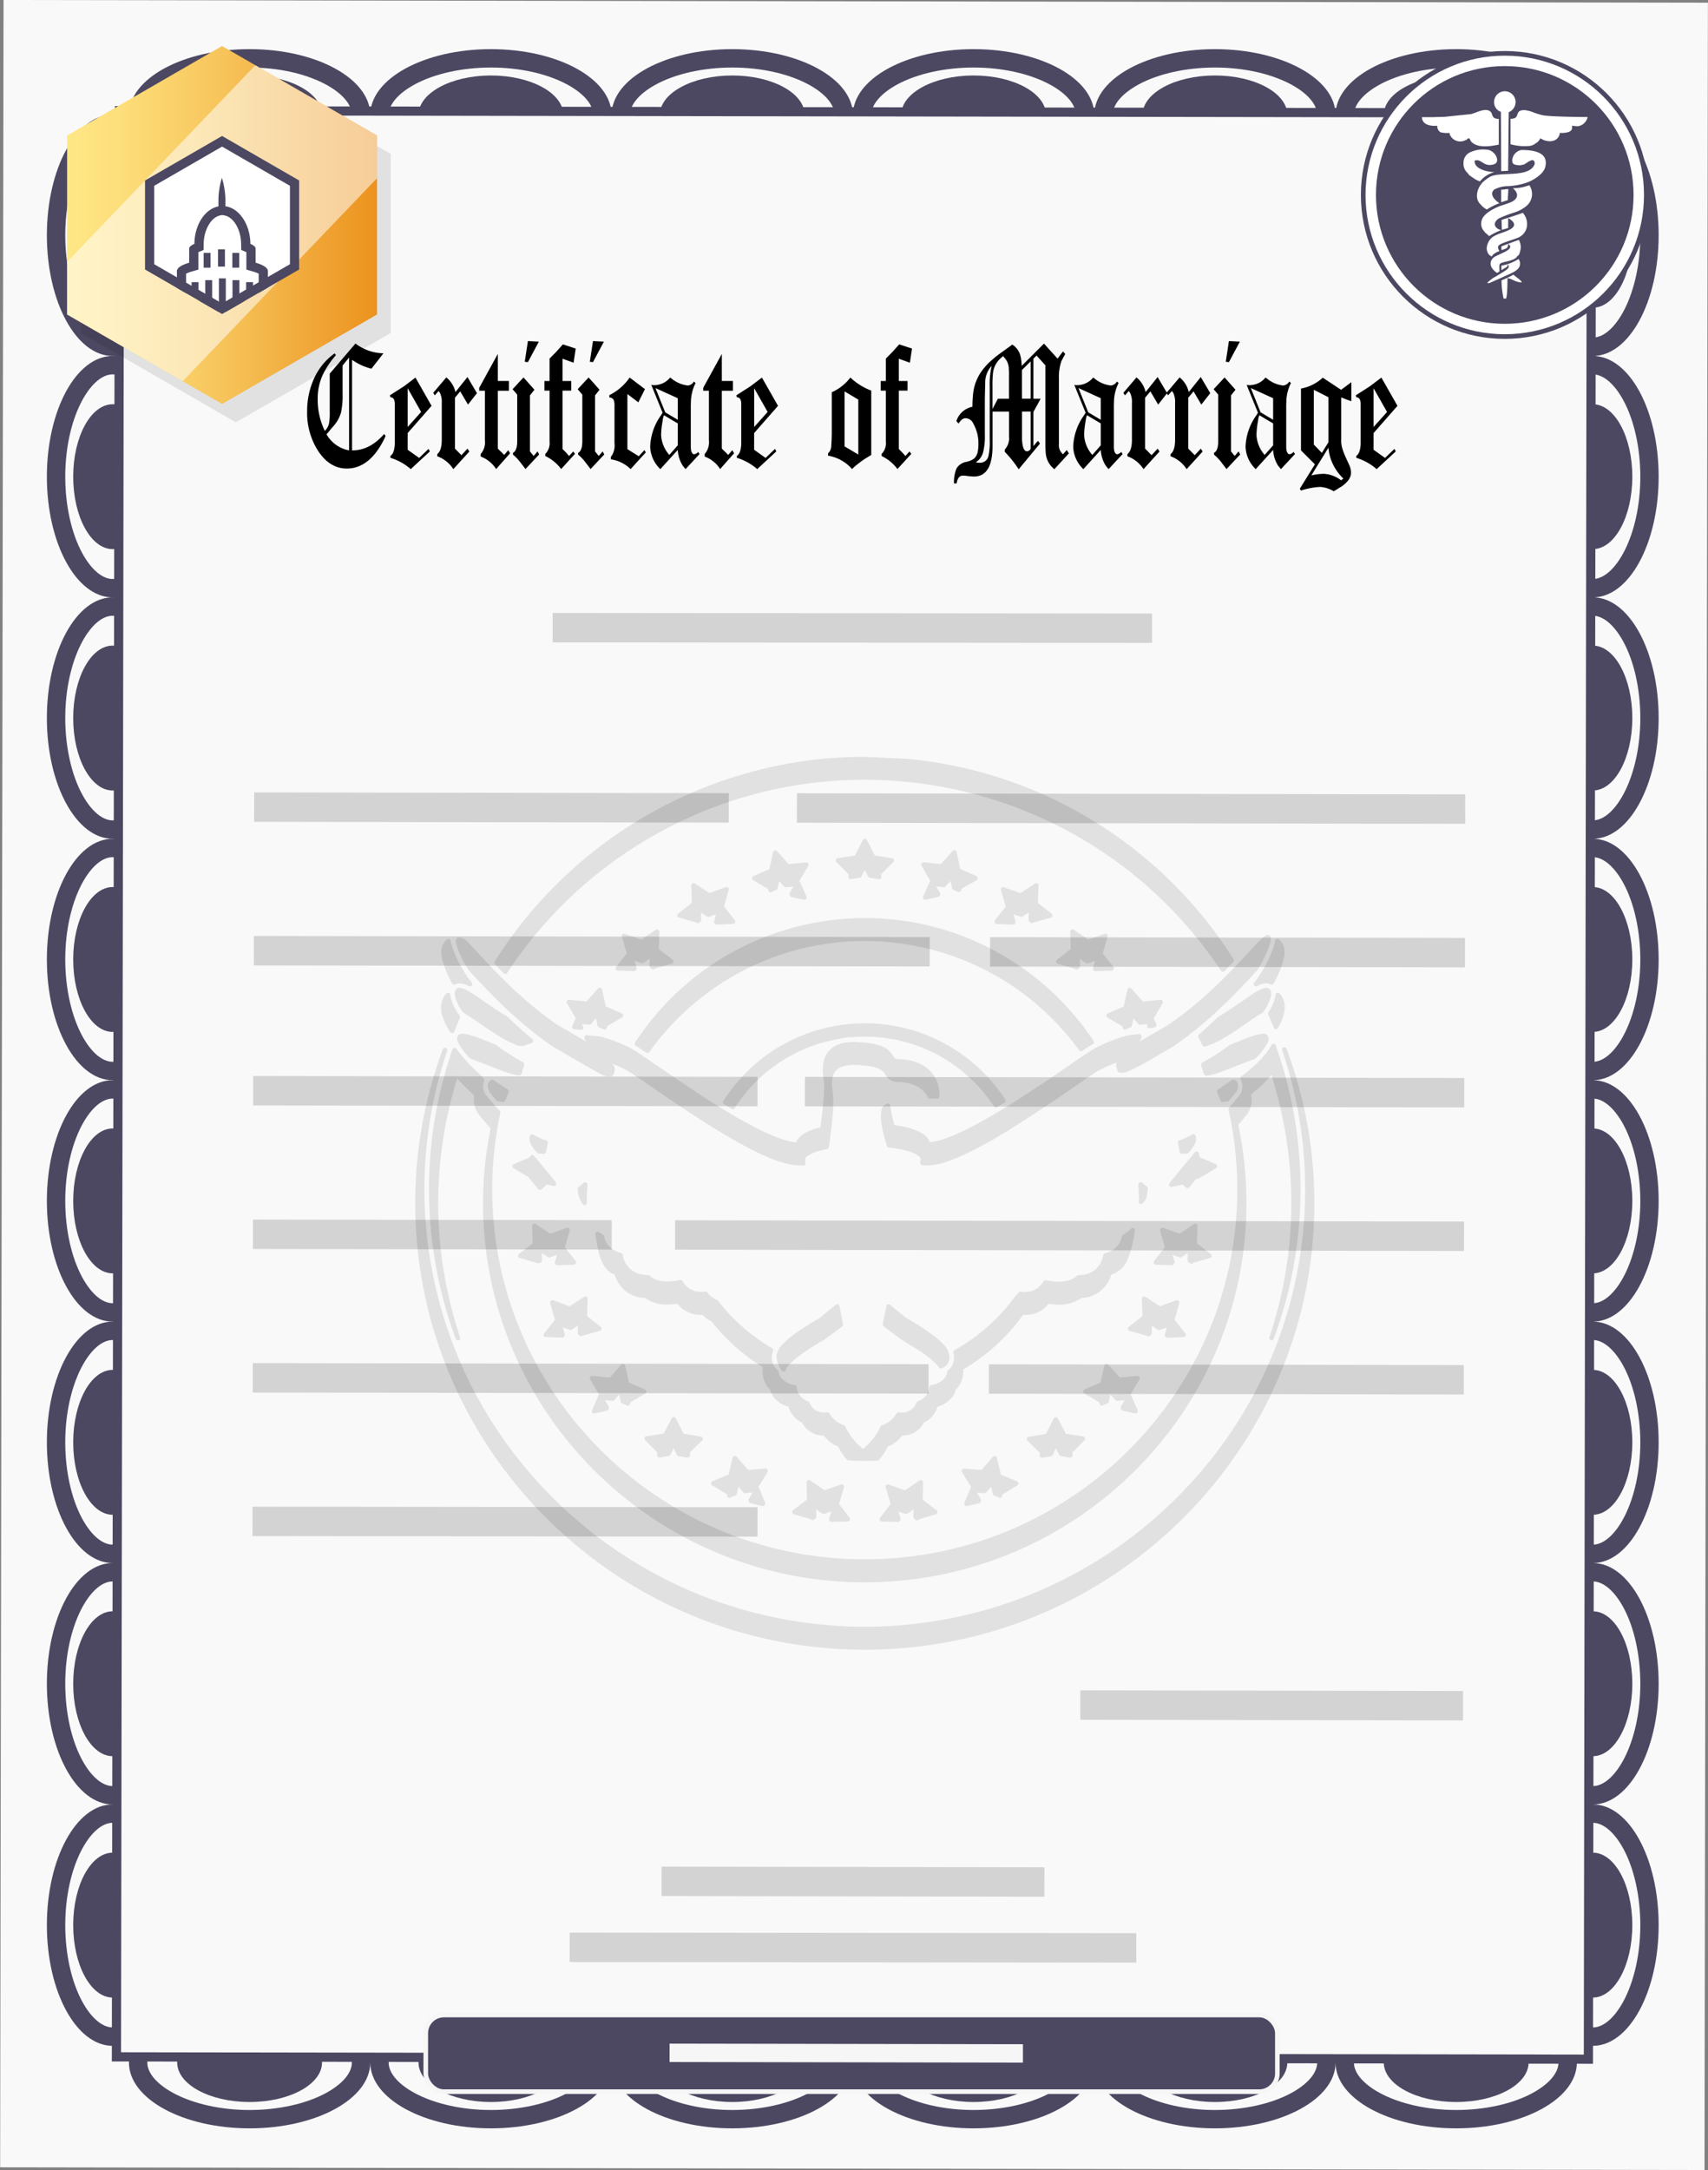 <?xml version="1.0" encoding="UTF-8"?> <svg xmlns="http://www.w3.org/2000/svg" xmlns:xlink="http://www.w3.org/1999/xlink" xmlns:v="https://vecta.io/nano" viewBox="0 0 371.71 472.07"><rect x="0" y="0" width="371.71" height="472.07" fill="#808080" stroke="none"/><defs><linearGradient id="A" x1="14.61" y1="48.95" x2="82.05" y2="48.95" gradientUnits="userSpaceOnUse"><stop offset="0" stop-color="#ffe786"></stop><stop offset=".18" stop-color="#fdde7a"></stop><stop offset=".49" stop-color="#f7c55c"></stop><stop offset=".9" stop-color="#ee9c2a"></stop><stop offset="1" stop-color="#ec921d"></stop></linearGradient><linearGradient id="B" x1="68.19" y1="29.51" x2="47.86" y2="48.39" gradientUnits="userSpaceOnUse"><stop offset="0" stop-color="#fff"></stop></linearGradient><clipPath id="C"><path d="M65.1 58.63V39.26l-16.77-9.68-16.77 9.68v19.37l16.77 9.69 16.77-9.69z" fill="none" stroke-width="0"></path></clipPath><path id="D" d="M24.52 28.92c2.26 0 4.67 2.04 6.62 5.61 2.36 4.32 3.71 10.39 3.71 16.65 0 12.74-5.45 22.26-10.32 22.26-2.26 0-4.67-2.04-6.62-5.61-2.36-4.32-3.71-10.39-3.71-16.65 0-12.74 5.45-22.26 10.32-22.26m0-4c-7.91 0-14.32 11.76-14.32 26.26s6.41 26.26 14.32 26.26 14.32-11.76 14.32-26.26-6.41-26.26-14.32-26.26z"></path><path id="E" d="M316.91 438.37c12.74 0 22.26 5.45 22.26 10.32 0 2.26-2.04 4.67-5.61 6.62-4.32 2.36-10.39 3.71-16.65 3.71-12.74 0-22.26-5.45-22.26-10.32 0-2.26 2.04-4.67 5.61-6.62 4.32-2.36 10.39-3.71 16.65-3.71m0-4c-14.5 0-26.26 6.41-26.26 14.32s11.76 14.32 26.26 14.32 26.26-6.41 26.26-14.32-11.76-14.32-26.26-14.32z"></path><path id="F" d="M316.91 14.69c12.74 0 22.26 5.45 22.26 10.32 0 2.26-2.04 4.67-5.61 6.62-4.32 2.36-10.39 3.71-16.65 3.71-12.74 0-22.26-5.45-22.26-10.32 0-2.26 2.04-4.67 5.61-6.62 4.32-2.36 10.39-3.71 16.65-3.71m0-4c-14.5 0-26.26 6.41-26.26 14.32s11.76 14.32 26.26 14.32 26.26-6.41 26.26-14.32-11.76-14.32-26.26-14.32h0z"></path><path id="G" d="M97.11 82.09c1.01.81 1.72 1.94 2.01 3.2l2.61-3.27 2.07 3.51-1.95 2.49-1.69-2.88-1.15 1.38V97.6l1.41 1.42 1.32-1.42.4.63-3.48 3.83a7 7 0 0 0-3.5-2.8v-.47c.65-.5.98-1.54.98-3.12V87.7c.06-.77-.08-1.54-.4-2.25l-.29-.39-.83.95-.34-.55 2.84-3.35z"></path><path id="H" d="M108.34 77v5.88h2.41v2.13h-2.41v12.58l.37.38.55.53.46.47.89-1.03.4.67-3.04 3.43c-.79-1.25-1.97-2.21-3.36-2.72v-.55c.72-.82 1.05-1.91.92-3V85h-1.24v-.63l4.05-7.38z"></path><path id="I" d="M122.13 102.05a9.24 9.24 0 0 0-3.45-2.84v-.47c.7-.71 1.03-1.7.92-2.68V84.98h-1.12v-2.09h1.12V78l1.39-1.4 1.51-1.68 2.79.91-.46 3.08-2.41-.87v4.85h1.9v2.09h-1.9v12.7l.75.75.34.39.34.39.89-.99.4.51-3.02 3.31z"></path><path id="J" d="M241.25 102.05l-.27-.33c-.11-.12-.22-.27-.36-.45a7.04 7.04 0 0 1-1.06-3.39l-3.79 4.18c-1.35-1.28-2.15-3.03-2.21-4.89.09-2.43.89-4.77 2.3-6.75l.4-.63-2.47-6.08s.03.04.09.04h.14s.04.04.06.04h.32c1.36 0 2.65-.6 3.5-1.66.04.03.08.05.12.08l.17.12c1.02.86 2.27 1.39 3.59 1.54.54-.07 1.02-.39 1.29-.87l.37.32c-.61 1.21-.96 2.55-1 3.91l-.03.91v9.15c.02.95.26 1.46.72 1.54.25-.06.48-.16.69-.32l.06-.08.03-.04s.09-.04.11-.08l.29.47-3.04 3.27zm-6.55-17.64l2.13 5.29 2.73 1.62v-4.69l-4.85-2.21zm1.87 5.92a3.41 3.41 0 0 0-.29 1.18c-.2 1.04-.32 2.1-.34 3.16.09 1.59.72 3.11 1.78 4.3l1.84-2.09v-4.77l-1.55-.91-1.44-.87z"></path></defs><path d="M.032 471.489L.772 0l370.92.583-.741 471.489z" fill="#f9f9f9"></path><g fill="#4c4862"><use xlink:href="#D"></use><use xlink:href="#D" y="52.52"></use><use xlink:href="#D" y="105.03"></use><use xlink:href="#D" y="157.55"></use><use xlink:href="#D" y="210.07"></use><use xlink:href="#D" y="262.59"></use><use xlink:href="#D" y="315.11"></use><use xlink:href="#D" y="367.62"></use><use xlink:href="#D" x="322.13"></use><use xlink:href="#D" x="322.13" y="52.52"></use><use xlink:href="#D" x="322.13" y="105.03"></use><use xlink:href="#D" x="322.13" y="157.55"></use><use xlink:href="#D" x="322.13" y="210.07"></use><use xlink:href="#D" x="322.13" y="262.59"></use><use xlink:href="#D" x="322.13" y="315.11"></use><use xlink:href="#D" x="322.13" y="367.62"></use><use xlink:href="#E"></use><use xlink:href="#E" x="-52.51"></use><use xlink:href="#E" x="-105.03"></use><use xlink:href="#E" x="-157.55"></use><use xlink:href="#E" x="-210.07"></use><use xlink:href="#E" x="-262.59"></use><use xlink:href="#F"></use><use xlink:href="#F" x="-52.51"></use><use xlink:href="#E" x="-105.03" y="-423.68"></use><use xlink:href="#F" x="-157.55"></use><use xlink:href="#F" x="-210.07"></use><use xlink:href="#F" x="-262.59"></use><ellipse cx="24.52" cy="51.18" rx="8.59" ry="15.76"></ellipse><ellipse cx="24.52" cy="103.7" rx="8.59" ry="15.76"></ellipse><ellipse cx="24.52" cy="156.21" rx="8.59" ry="15.76"></ellipse><ellipse cx="24.52" cy="208.73" rx="8.59" ry="15.76"></ellipse><ellipse cx="24.52" cy="261.25" rx="8.59" ry="15.76"></ellipse><ellipse cx="24.52" cy="313.77" rx="8.59" ry="15.76"></ellipse><ellipse cx="24.52" cy="366.29" rx="8.59" ry="15.76"></ellipse><ellipse cx="24.52" cy="418.8" rx="8.59" ry="15.76"></ellipse><ellipse cx="346.65" cy="51.18" rx="8.59" ry="15.76"></ellipse><ellipse cx="346.65" cy="103.7" rx="8.59" ry="15.76"></ellipse><ellipse cx="346.65" cy="156.21" rx="8.59" ry="15.76"></ellipse><ellipse cx="346.65" cy="208.73" rx="8.59" ry="15.76"></ellipse><ellipse cx="346.65" cy="261.25" rx="8.59" ry="15.76"></ellipse><ellipse cx="346.65" cy="313.77" rx="8.59" ry="15.76"></ellipse><ellipse cx="346.65" cy="366.29" rx="8.59" ry="15.76"></ellipse><ellipse cx="346.65" cy="418.8" rx="8.59" ry="15.76"></ellipse><ellipse cx="316.91" cy="448.69" rx="15.76" ry="8.59"></ellipse><ellipse cx="264.4" cy="448.69" rx="15.76" ry="8.59"></ellipse><ellipse cx="211.88" cy="448.69" rx="15.76" ry="8.59"></ellipse><ellipse cx="159.36" cy="448.69" rx="15.76" ry="8.59"></ellipse><ellipse cx="106.84" cy="448.69" rx="15.76" ry="8.59"></ellipse><ellipse cx="54.32" cy="448.69" rx="15.76" ry="8.59"></ellipse><ellipse cx="316.91" cy="25.01" rx="15.76" ry="8.59"></ellipse><ellipse cx="264.4" cy="25.01" rx="15.76" ry="8.59"></ellipse><ellipse cx="211.88" cy="25.01" rx="15.76" ry="8.59"></ellipse><ellipse cx="159.36" cy="25.01" rx="15.76" ry="8.59"></ellipse><ellipse cx="106.84" cy="25.01" rx="15.76" ry="8.59"></ellipse><ellipse cx="54.32" cy="25.01" rx="15.76" ry="8.59"></ellipse></g><path d="M25.339 447.459l.665-423.379 320.34.503-.665 423.379z" fill="#f9f9f9" stroke="#4c4862" stroke-miterlimit="10" stroke-width="2"></path><path d="M85.05 72.42V33.48L51.33 14.01 17.61 33.48v38.94l33.72 19.46 33.72-19.46z" opacity=".1"></path><path d="M82.05 68.42V29.48L48.33 10.01 14.61 29.48v38.94l33.72 19.46 33.72-19.46z" fill="url(#A)"></path><path d="M82.05 38.77v-9.29L55.57 14.19 14.61 56.96v11.46l25.15 14.51 42.29-44.16z" fill="url(#B)" opacity=".54"></path><path d="M32.56 58.06V39.84l15.77-9.11 15.77 9.11v18.22l-15.77 9.1-15.77-9.1z" fill="#fff"></path><path d="M48.33 31.89l14.77 8.53v17.06l-14.77 8.53-14.77-8.53V40.42l14.77-8.53m0-2.31l-16.77 9.68v19.37l16.77 9.68 16.77-9.68V39.26l-16.77-9.68h0z" fill="#4c4862"></path><path d="M83.9 94.91c-2.16 4.68-4.98 7.02-8.44 7.02-2.41 0-4.45-1.22-6.12-3.67-1.7-2.58-2.57-5.63-2.5-8.72-.03-2.59.53-5.15 1.64-7.5a14.55 14.55 0 0 1 1.88-2.9 13.36 13.36 0 0 1 2.48-2.27l.26.39c-1.11 1.27-2.06 2.67-2.81 4.18a12.26 12.26 0 0 0-1.15 5.36c-.03 2.4.5 4.78 1.55 6.94a3.26 3.26 0 0 0 .95-1.81c.1-.75.14-1.5.12-2.25v-8.4l5.6-6.55a10.32 10.32 0 0 0 6.09 2.13l-2.61 3.35a12.55 12.55 0 0 1-4.22-1.93v19.69c2.53.05 4.85-1.13 6.98-3.55v-.04l.32.51zm-9.34-15.39v6.07c.05 1.39-.07 2.78-.34 4.14-.34 1.18-.97 2.26-1.81 3.16a13.58 13.58 0 0 0-.62.73c-.22.28-.46.56-.73.85a7.13 7.13 0 0 0 4.91 3.51v-20.2l-1.41 1.74zm14.83 22.53a12.09 12.09 0 0 0-4.42-2.45v-.43c.59-.39.91-1.29.95-2.68v-8.56c0-1-.32-1.5-.95-1.5l-.12-.43 3.1-1.99 2.47-1.87 3.5 6.15-5.2 5.92v3.63l2.5 1.78 2.04-1.97.29.55-4.17 3.87zm2.26-12.43l-2.93-5.17v8.44l2.93-3.27z"></path><use xlink:href="#G"></use><use xlink:href="#H"></use><path d="M114.37 102.05l-1.42-1.85c-.4-.47-.83-.91-1.31-1.3v-.39c.61-.29.92-1.14.92-2.56v-10.1l-1.01-1.18 2.38-2.56 2.38 2.68-.98 1.22V98.2l.8.99.86-.99.34.67-2.99 3.19zm.52-27.85l2.38.12-2.38 4.46-.69-.08.69-4.5z"></path><use xlink:href="#I"></use><path d="M128.54 102.05l-1.42-1.85c-.4-.47-.83-.91-1.31-1.3v-.39c.61-.29.92-1.14.92-2.56v-10.1l-1.01-1.18 2.38-2.56 2.38 2.68-.98 1.22V98.2l.8.99.86-.99.34.67-2.99 3.19zm.51-27.85l2.38.12-2.38 4.46-.69-.08.69-4.5zm8.19 27.85a7.78 7.78 0 0 0-4.31-2.13v-.51c.64-.84.93-1.91.8-2.96V88.4c.03-.49-.03-.98-.19-1.44-.22-.3-.56-.49-.93-.49v-.51c1.78-.88 3.3-2.19 4.42-3.83l3.33 2.52-1.44 2.88-2.38-1.81v11.99l2.47 1.54 1.24-1.34.29.51-3.3 3.63zm11.95 0l-.27-.33c-.11-.12-.23-.27-.36-.45a7.04 7.04 0 0 1-1.06-3.39l-3.79 4.18c-1.35-1.28-2.15-3.03-2.21-4.89.09-2.43.89-4.77 2.3-6.75l.4-.63-2.47-6.08s.03.04.09.04h.14s.03.04.06.04h.32c1.36 0 2.65-.6 3.5-1.66.04.03.08.05.12.08l.17.12c1.02.86 2.27 1.39 3.59 1.54.54-.07 1.02-.39 1.29-.87l.37.32c-.61 1.21-.96 2.55-1.01 3.91l-.03.91v9.15c.02.95.26 1.46.72 1.54.25-.06.48-.16.69-.32l.06-.08.03-.04s.09-.04.11-.08l.29.47-3.04 3.27zm-6.55-17.64l2.13 5.29 2.73 1.62v-4.69l-4.86-2.21zm1.87 5.92a3.41 3.41 0 0 0-.29 1.18c-.2 1.04-.32 2.1-.34 3.16.09 1.59.72 3.11 1.78 4.3l1.84-2.09v-4.77l-1.55-.91-1.44-.87z"></path><use xlink:href="#H" x="48.75"></use><path d="M164.79 102.05a12.09 12.09 0 0 0-4.42-2.45v-.43c.59-.39.91-1.29.95-2.68v-8.56c0-1-.32-1.5-.95-1.5l-.12-.43 3.1-1.99 2.47-1.87 3.5 6.15-5.2 5.92v3.63l2.5 1.78 2.04-1.97.29.55-4.17 3.87zm2.27-12.43l-2.93-5.17v8.44l2.93-3.27zm21.25 10.14l-.86.59-1.09.85a8.2 8.2 0 0 0-.92.85c-1.35-1.55-3.2-2.58-5.23-2.92v-.51c.4-.37.64-.88.69-1.42l.09-1.58.03-1.3v-8.99a10.39 10.39 0 0 0 4.05-3.2c1.31 1.24 2.85 2.21 4.54 2.84v14l-1.29.79zm-4.51-2.65l2.99 1.77V86.93l-2.99-1.78V97.1z"></path><use xlink:href="#I" x="73.19"></use><path d="M229.44 102.08l-.6-.59a4.44 4.44 0 0 1-.46-.59c-.43-.65-.7-1.39-.78-2.17-.06-.5-.09-1.33-.09-2.48V79.48l-1.92-2.13-.69.67v8.72h1.58l-1.58 2.88v7.42l.98-1.14.46.59-4.65 5.6c-.87-1.36-1.88-2.63-3.02-3.79v-.51c.7-.77 1.04-1.8.92-2.84v-5.4H216v7.49c0 4.42-1.35 6.63-4.05 6.63-.13 0-.34-.01-.6-.04l-.6-.04-.57-.08c-.1-.03-.21-.04-.32-.04h-.32c-.73 0-1.18.57-1.35 1.7h-.57a7.6 7.6 0 0 1 .55-3.27 3.14 3.14 0 0 1 2.1-1.42h.09s.04-.01.06-.04c.41-.09.81-.23 1.18-.43a2.21 2.21 0 0 0 .78-.71c.21-.34.35-.71.42-1.1.09-.55.14-1.1.13-1.66a8.73 8.73 0 0 0-1.15-4.46 1.86 1.86 0 0 0-1.64-1.1c-.56 0-1.06.39-1.52 1.18l-.49-.55c.51-1.6 1.85-2.8 3.5-3.12 0-1.02.05-2.03.17-3.04.23-1.88.98-3.65 2.15-5.13a13.78 13.78 0 0 1 1.51-1.64c.68-.63 1.39-1.21 2.14-1.76l1.13-.81 1.59-1.16.14.12c.07.06.15.11.23.16.59.49 1.04 1.13 1.29 1.85.11.35.19.7.24 1.06a11.82 11.82 0 0 1 .13 1.46l4.85-4.85 2.96 3.27.58-.79.3-.39.3-.39.49.55-.36.65-.47.89c-.41 1.23-.6 2.53-.55 3.83v14.2c-.1.85.24 1.69.89 2.25l.8-.91.49.71-3.19 3.47zm-16.23-1.41a1.86 1.86 0 0 0 1.93-1.58c.22-1.12.3-2.26.25-3.39V84.02c-.05-1.49.1-2.97.43-4.42a5.2 5.2 0 0 0-1.41 3.55l-.08 3.47v8.05a13.94 13.94 0 0 1-.32 3.47 3.67 3.67 0 0 1-1.69 2.45v-.04c.29.09.59.13.89.12zm6.38-19.53l-.06-1.22c-.03-.31-.1-.61-.2-.91-.1-.27-.23-.52-.39-.75-.2-.28-.41-.54-.65-.79l-.66.59c-.19.18-.36.38-.52.59a5 5 0 0 0-1 2.45c-.1.96-.14 1.92-.12 2.88v5.01l1.18-2.25h2.41v-5.6zm4.71 5.6v-8.13l-1.9 1.89v6.23h1.9zm-1.89 2.8v5.92c0 .15 0 .29.03.43.11 1.53.47 2.29 1.06 2.29.35-.03.66-.24.8-.55v-8.09h-1.9z"></path><use xlink:href="#J"></use><use xlink:href="#G" x="150.2"></use><use xlink:href="#G" x="159.59"></use><path d="M266.93 102.05l-1.42-1.85c-.4-.47-.83-.91-1.31-1.3v-.39c.61-.29.92-1.14.92-2.56v-10.1l-1-1.18 2.38-2.56 2.38 2.68-.98 1.22V98.2l.8.99.86-.99.34.67-2.99 3.19zm.52-27.85l2.38.12-2.38 4.46-.69-.08.69-4.5z"></path><use xlink:href="#J" x="37.51"></use><path d="M286.17 101.02l-3.04-3.04V84.53a9.41 9.41 0 0 0 4.74-2.37l3.99 2.64 2.24-1.66v4.14c-.44-.13-1.18-.41-2.21-.83v9.07a6 6 0 0 0 .27 2.15c.21.65.46 1.29.75 1.91l.78 1.72c.23.49.34 1.02.33 1.56 0 1.05-.72 2.06-2.15 3.04a8.76 8.76 0 0 0-.68.41l-.93.57a6.46 6.46 0 0 0-2.96-.95c-1.42.07-2.82.34-4.17.79l-.26-.39 3.3-5.33zm1.87 2.05a6.81 6.81 0 0 1 3.82 1.42l.49-.39a10.63 10.63 0 0 1-2.15-2.88 9.87 9.87 0 0 1-1.09-3.83l-3.73 6.04c.87-.22 1.77-.34 2.67-.35h0zm-.37-4.54l1.44-2.33v-9.78l-3.19-1.62v11.91l1.75 1.81zm11.92 3.52a12.09 12.09 0 0 0-4.42-2.45v-.43c.59-.39.91-1.29.95-2.68v-8.56c0-1-.32-1.5-.95-1.5l-.11-.43 3.1-1.99 2.47-1.87 3.5 6.15-5.2 5.92v3.63l2.5 1.78 2.04-1.97.29.55-4.17 3.87zm2.27-12.43l-2.93-5.17v8.44l2.93-3.27z"></path><path d="M327.48,73.22c-17.01,0-30.81-13.79-30.81-30.81s13.79-30.81,30.81-30.81,30.81,13.79,30.81,30.81h0c-.02,17.01-13.8,30.79-30.81,30.81Z" fill="#fff"></path><g fill="#4c4862"><path d="M327.48 12.11c16.74 0 30.3 13.57 30.3 30.3 0 16.74-13.57 30.3-30.3 30.3-16.74 0-30.3-13.57-30.3-30.3.02-16.73 13.58-30.29 30.3-30.3m0-1.01c-17.29 0-31.31 14.02-31.31 31.31s14.02 31.31 31.31 31.31 31.31-14.02 31.31-31.31-14.02-31.31-31.31-31.31h0z"></path><circle cx="327.48" cy="42.41" r="28.03"></circle></g><path d="M309.46 25.46c0 1.76 2.02 2.02 3.32 1.89a1.61 1.61 0 0 0 .72 1.43c.64.15 1.3.19 1.95.13.13.65.07.39.39.91.71.91 1.95 1.21 2.99.72.65-.2.46-.46.91-.46l.26.39v.07l.13.2c1.37 1.63 4.49 1.04 6.05.72v-5.6c-1.89 0-1.04-1.24-2.08-1.76-1.11-.59-2.86.46-3.97.72l-5.73.59-2.41.07h-2.54zm18.8 15.68c-.65 0-1.04.13-1.56.13V44l1.43-.46.13-2.41zm-1.04 23.82h.52c.33-.52.33-3.77.33-4.43.98.07 1.76.91 3.12.91-.13-.52-1.3-1.17-1.82-1.69-.84.48-1.71.89-2.6 1.24.02 1.34.17 2.67.46 3.97h0zm.39-6.7c.59-.33.46-.39.46-.72.78.52-.2 1.17-.72 1.5l-1.82 1.11c-.71.36-1.35.85-1.89 1.43.46 0 .33.07.65-.07l3.38-1.5c1.04-.52 3.12-1.17 3.12-2.54.05-.4-.06-.8-.33-1.11-1.13.71-2.39 1.2-3.71 1.43v.98l.85-.52zm-.84-3.84c.85-.33 1.5-.33 1.43-1.3.28.06.47.3.46.59 0 .91-2.86 1.69-3.64 2.34-1.3 1.24-.33 2.6.78 3.32.19-.08.36-.19.52-.33 0-1.37-.2-1.63.59-1.89.98-.33 2.41-.46 3.12-1.17l.13-.2c.46-.39.46-.33.59-.91.33-.87.26-1.85-.2-2.67-.2.05-.4.11-.59.2l-.2.07c-.07 0-.14.03-.2.07l-2.8 1.04v.85zm-5.86-19.46c1.5-.59 1.89 1.5 4.23.78 1.56-.52.2-3.19-1.69-3.19-1.25-.13-2.52.09-3.64.65a2.42 2.42 0 0 0-1.3 2.15 2.62 2.62 0 0 0 .52 1.89l.78.91 1.04.72c.39.25.8.44 1.24.59a5.81 5.81 0 0 1 3.19-2.02c-1.5 0-4.49-.65-4.36-2.47h0zm7.29 12.49c.16.07.31.16.46.26 2.34 1.69-.72 2.54-2.15 3.06a7.33 7.33 0 0 0-1.76.85 3.55 3.55 0 0 0-1.17 2.08 2.11 2.11 0 0 0 .13 1.11 1.48 1.48 0 0 0 .98.98c.07-.46 1.17-1.04 1.63-1.17-.65-1.04-.2-1.3.65-1.69.91-.39 3.12-1.04 3.71-1.37.88-.48 1.49-1.35 1.63-2.34a3.66 3.66 0 0 0-.91-2.93c-.91.39-3.9 1.3-4.62 1.56l.07 2.15 1.37-.39v-2.15zm-1.56-23.1l.07 12.88 1.5-.07.13-12.75c.9-.37 1.49-1.24 1.5-2.21a2.36 2.36 0 0 0-2.34-2.35 2.36 2.36 0 0 0-2.35 2.34h0c-.01.97.59 1.83 1.5 2.15h0zm1.82 19.78l-1.3.46c-1.43.39-4.1 1.69-4.62 3.12-.39.91-.19 1.97.52 2.67.2.33.2.26.52.52a3.8 3.8 0 0 0 .52.46c.82-.52 1.69-.96 2.6-1.3-1.37-.33-2.02-1.5-.52-2.54a28.06 28.06 0 0 1 3.19-1.24 7.56 7.56 0 0 0 2.86-1.5c1.32-1.12 1.57-3.07.59-4.49a9.74 9.74 0 0 1-3.58.65c1.63 1.37.91 2.6-.78 3.19zm2.41-8.19c.13 0 .59-.13.72-.13.52-.13 2.41-2.02 2.41-.13-1.24 3.25-7.87 1.43-9.96 2.93-.54.34-1.04.73-1.5 1.17-.13.2-.33.46-.46.65-.72 1.17-1.04 2.86.07 3.97l.07.07a4.22 4.22 0 0 0 1.37 1.11 12.25 12.25 0 0 1 2.73-1.37c-.91-.59-2.34-1.95-1.11-2.99.85-.44 1.78-.69 2.73-.72 1.48-.04 2.95-.3 4.36-.78 1.3-.46 3.58-1.82 3.97-3.32.91-3.38-2.73-3.77-5.14-3.77a2.43 2.43 0 0 0-2.02 2.15c0 .65 0 1.17 1.76 1.17h0zm14.64-10.48c-1.3 0-8.2-.07-9.76-.39-.66-.15-1.32-.35-1.95-.59-.62-.26-1.28-.44-1.95-.52-2.54-.07-.72 1.89-3.12 1.89v5.53a11.58 11.58 0 0 0 3.84.39 2.57 2.57 0 0 0 1.63-.59c.46-.25.82-.63 1.04-1.11.77.55 1.74.76 2.67.59.85-.18 1.48-.89 1.56-1.76.66.07 1.32 0 1.95-.2.78-.33.72-.78.72-1.37.43.08.86.13 1.3.13a2.57 2.57 0 0 0 2.08-2.02h0z" fill="#fff"></path><g stroke-miterlimit="10"><rect x="92.66" y="438.36" width="185.33" height="16.67" rx="3.95" fill="#4c4862" stroke="#f6f6f6"></rect><g fill="none"><path d="M123.48 136.55l124.04.11M58.51 175.59l96.89.16m21.23.03l22.55.04m-7.02-.01l123.51.2M58.45 206.82l71.68.12m-28.97-.05l97.97.16m19.54.03l96.95.16M58.3 237.29l71.68.12m-31.46-.06l63.14.11m16.71.02l137.1.23M58.25 268.52l71.68.11m20.19.04l76.9.12m-8.56-.01l96.96.15M58.2 299.74l71.68.12m-25.1-.04l94.1.15m19.53.03l96.96.16M58.15 330.97l103.51.12m76.64 39.84l76.9.13m-168.02 38.22l76.91.13" stroke="#d3d3d3" stroke-linecap="square" stroke-width="6.4"></path><path d="M145.72 446.58l76.9.13" stroke="#f6f6f6" stroke-width="4"></path><path d="M127.18 423.63l116.91.12" stroke="#d3d3d3" stroke-linecap="square" stroke-width="6.4"></path></g></g><g clip-path="url(#C)"><path d="M48.31,46.78l.43.06c2.06.3,3.7,3.04,3.74,6.23l.02,1.31,1.12.47v3.8l1.45.42c.42.11.83.27,1.23.46v5.08c-.92.5-3.7,1.22-7.9,1.22s-6.98-.72-7.9-1.22v-5.08c.39-.2.8-.35,1.23-.46l1.45-.42v-3.8l1.12-.47.02-1.31c.04-3.1,1.63-5.83,3.63-6.22l.39-.08M48.29,38.69c-.43,1.39-.68,2.84-.75,4.3v1.9c-2.93.57-5.19,3.98-5.24,8.16-.71.3-1.13.65-1.13,1.04v3.06c-1.65.48-2.67,1.11-2.67,1.81v6.21c0,1.47,4.43,2.66,9.9,2.66s9.9-1.19,9.9-2.66v-6.21c0-.7-1.02-1.34-2.67-1.81v-3.06c0-.38-.43-.74-1.13-1.04-.06-4.28-2.42-7.74-5.45-8.19v-1.87c-.07-1.46-.32-2.9-.75-4.3h0Z" fill="#4c4862"></path></g><path d="M45.07 55.02v3.21m3.13-3.99V58m3.12-2.98v3.21m-8.87 3.15v2.75m5.94-3.57v5.54m-2.97-5.16v4.12m5.93-4.12v4.12m2.97-3.68v2.75" stroke="#4c4862" stroke-miterlimit="10" fill="none" stroke-width="1.5"></path><g opacity=".1"><path d="M118.79 290.87a.5.5 0 0 1-.48-.52c0-.11.04-.21.11-.29l2.35-2.95-1.02-3.63c-.07-.27.08-.54.35-.62.1-.03.21-.02.31.01l3.56 1.31 3.16-2.08a.5.5 0 0 1 .69.14c.06.09.09.19.08.3l-.15 3.76 2.97 2.34c.22.17.25.49.08.7-.07.08-.16.14-.26.17l-3.76 1.05s-.1.06-.15.08c-.07.02-.13.03-.2.03-.09 0-.18-.02-.25-.08l-.26-.21c-.13-.1-.2-.25-.19-.41l.06-1.61-1.35.89a.54.54 0 0 1-.28.08c-.06 0-.12-.01-.17-.03l-1.52-.56.43 1.52c.04.15.01.31-.08.43l-.08.1a.48.48 0 0 1-.4.2l-3.55-.15zm-5.77-56.93c-1.67-.12-4.19-1.14-6.86-2.21l-3.69-1.41c-.07-.02-.14-.07-.2-.12-1-.96-1.85-2.08-2.51-3.3a1.67 1.67 0 0 1-.15-1.52 1.2 1.2 0 0 1 1.09-.49c1.26 0 3.66.96 6.2 1.98l.89.36.11.06 1.59 1.14.9.6 1.58 1 .68.41 1.17.67a.52.52 0 0 1 .25.59l-.55 1.87c-.06.21-.26.36-.48.36H113zm-3.52 5.81s-.07 0-.11-.01c-.31-.07-.62-.11-.94-.12-.14 0-.27-.07-.36-.17l-1.28-1.55c-.49-.53-.72-1.25-.65-1.96.08-.43.36-.79.74-1 .17-.1.38-.09.54.03l3.03 2.02c.21.13.3.38.21.61l-.72 1.84a.5.5 0 0 1-.46.32zm40.1 77.34l-1.9-.31a.5.5 0 0 1-.36-.27l-.73-1.44-.75 1.43c-.07.14-.21.24-.37.26l-1.93.29c-.27.04-.53-.15-.57-.42v-.16l.08-.48-2.66-2.69c-.19-.2-.19-.51 0-.71.08-.07.17-.12.28-.14l3.75-.57 1.75-3.34a.52.52 0 0 1 .44-.27h0c.19 0 .36.11.44.27l1.7 3.36 3.75.62a.5.5 0 0 1 .41.58.54.54 0 0 1-.14.27l-2.69 2.64.07.48c.04.27-.15.53-.42.57h-.08-.08zm-20.29-9.6c-.28 0-.5-.22-.5-.5 0-.07.01-.14.04-.2l1.51-3.46-1.92-3.25c-.14-.24-.06-.54.18-.69a.45.45 0 0 1 .25-.07 2635.52 2635.52 0 0 1 3.83.36l2.51-2.82a.48.48 0 0 1 .37-.17c.04 0 .08 0 .12.02a.5.5 0 0 1 .36.38l.83 3.67 3.48 1.51c.25.11.37.4.26.66a.43.43 0 0 1-.21.23l-3.27 1.92-.02.26c-.03.27-.27.48-.55.45-.05 0-.1-.02-.15-.04l-1.04-.45c-.15-.06-.25-.19-.29-.35l-.35-1.57-1.08 1.21a.48.48 0 0 1-.37.17c-.02 0-1.65-.16-1.65-.16l.81 1.37a.53.53 0 0 1 .03.46l-.08.17c-.06.15-.19.25-.35.29l-2.66.58s-.07.01-.11.01zm-10.95-56.48h-.1a3.71 3.71 0 0 0-.67-.05l-.23.01h-.05c-.14 0-.27-.06-.36-.16-.51-.52-.95-1.1-1.31-1.73-.1-.18-.18-.37-.25-.57a2.04 2.04 0 0 1-.04-1.42c.05-.14.16-.25.3-.3.05-.02.11-.03.17-.03a.43.43 0 0 1 .25.07c.85.54 1.78.96 2.75 1.23.27.05.45.31.39.58l-.38 1.96c-.05.24-.25.41-.49.41h0zm86.41 46.69c-.17 0-.32-.08-.41-.22l-.27-.38-.36-.4-.99-.91-.53-.45-1.72-1.26-4.15-2.56c-.02-.01-.1-.06-.12-.07l-3.91-2.91a.51.51 0 0 1-.19-.5l.78-3.91c.03-.17.16-.32.32-.37.05-.02.11-.03.17-.03a.47.47 0 0 1 .32.12c.03.02 2.55 2.14 3.63 2.95.47.25 2.3 1.29 4.28 2.63l1.81 1.32.57.47c.23.18.45.39 1.13 1.03l.5.55.43.58c0 .01.06.1.07.12.09.14.16.3.22.45a6.52 6.52 0 0 1 .25.99 2.91 2.91 0 0 1 0 .78c-.07.38-.21.75-.44 1.07-.31.37-.72.66-1.17.83-.07.03-.14.05-.21.05zm43.56-35.78c-.28 0-.5-.22-.5-.5v-.07a4.02 4.02 0 0 0 .06-.5l-.02-.82-.13-2.3c-.02-.28.19-.51.47-.53.13 0 .25.03.35.11l1.07.89c.13.11.2.28.18.45l-.25 1.63c-.16.55-.46 1.05-.86 1.46a.48.48 0 0 1-.37.17zm8.9-10.92c-.24 0-.44-.17-.49-.4l-.39-1.96c-.05-.27.12-.53.39-.59.02 0 .12-.03.29-.09.17-.05.35-.12.57-.21a15.26 15.26 0 0 0 1.67-.83l.2-.12c.08-.04.16-.07.25-.07.06 0 .11 0 .16.03a.48.48 0 0 1 .3.29 2.19 2.19 0 0 1 0 1.43 9.53 9.53 0 0 1-1.31 2.05l-.21.23a.63.63 0 0 1-.41.19h-.03c-.08 0-.16-.01-.24-.01-.22 0-.44.02-.66.05h-.09zm-10.11 56.49s-.07 0-.11-.01l.11-.49-.11.49-2.65-.58a.47.47 0 0 1-.35-.29l-.08-.18a.53.53 0 0 1 .03-.46l.81-1.37-1.65.15a.48.48 0 0 1-.37-.17l-1.09-1.21-.36 1.57a.47.47 0 0 1-.29.35l-1.04.45a.5.5 0 0 1-.66-.26c-.02-.05-.03-.1-.04-.15l-.03-.26-3.26-1.92c-.24-.14-.32-.45-.18-.68.05-.09.13-.16.23-.21l3.48-1.51.83-3.67c.06-.27.33-.44.6-.38.1.02.19.08.26.15l2.52 2.82 3.83-.36a.5.5 0 0 1 .5.5.43.43 0 0 1-.07.25l-1.92 3.25 1.51 3.46a.5.5 0 0 1-.26.66c-.06.03-.13.04-.2.04h0zm-46.33-53.99c-.28 0-.5-.22-.5-.5v-.04l.08-.98c-.11-.23-.99-1.59-6.3-2.27l-.64-.08c-.19-.03-.36-.16-.41-.35l-.19-.62c-.58-1.88-1.79-6.41-.64-7.96.22-.3.54-.53.9-.65.05-.02.1-.03.16-.03a.5.5 0 0 1 .5.45 24.99 24.99 0 0 0 .91 4.29c6.05.83 7.39 2.71 7.66 3.71l.54-.06.88-.16.93-.24.98-.3 1.32-.5.79-.32.72-.32.92-.42 1.19-.58 1.53-.79.29-.15.58-.32 1.27-.7.9-.51.4-.23.67-.39.58-.35.73-.43.47-.29 1.14-.7 4.12-2.61 4.96-3.29.95-.64 2.25-1.54 2.46-1.7 2.35-1.6 1.74-1.13c1.72-.91 3.52-1.69 5.36-2.32l.77-.26c.29-.1 1.41-.37 1.53-.4l2.16-.26h.06a.47.47 0 0 1 .3.1.68.68 0 0 1 .28.57c0 .27-.13.57-.6 1.04l.47-.27.31-.18.45-.26.2-.11 1.22-.72 1.28-.73 1-.59.1-.06 1.42-.83 2.39-1.71.38-.28.58-.44.87-.67.78-.64 1.2-.98 1.87-1.63 1.77-1.63 1.67-1.6 1.51-1.51 1.46-1.5 1.42-1.5 1.06-1.14.48-.52.51-.55 1.5-1.61.66-.66.52-.47c.22-.19.46-.34.73-.44.06-.03.12-.04.18-.04h.01c.06 0 .12 0 .17.01.07 0 .15.03.21.07.57.33.4 1.15-.2 2.86l-.64 1.55-.76 1.52-.92 1.54c-.02.04-.05.07-.07.1l-.93 1-1.07 1.15-1.42 1.51-1.45 1.49-1.57 1.57-1.7 1.62-1.81 1.67-1.92 1.67-1.23 1.02-.66.54-1.03.8-.57.44-.44.33-2.47 1.77-1.37.8-.24.14-.97.57-1.31.75-1.2.71-.62.36-.37.21-.52.3c-3.63 1.88-3.87 1.88-4.31 1.88h-.73c-.21 0-.4-.13-.47-.33l-.26-.71c-.15-.38-.13-.81.06-1.17-1.41.52-2.78 1.13-4.11 1.84-.41.23-1.28.82-1.61 1.04l-.98.66-1.36.93-2.21 1.53-3.44 2.35-5.01 3.32-4.16 2.64-1.02.63-.61.38-.76.44-.58.35-.67.4-1.32.75-1.29.71-.62.34-.94.49-1.38.7-.75.36-.52.24-.4.18-.81.36-.79.32-1.43.54-1.1.34-.93.24-1.08.2c-.43.07-.86.1-1.29.11h-1.08zm-34.72 74.13s-.08 0-.12-.01l-2.59-.62c-.16-.04-.28-.15-.35-.29l-.08-.19a.5.5 0 0 1 .04-.46l.83-1.36-1.64.13a.5.5 0 0 1-.38-.17l-1.06-1.23-.38 1.57a.49.49 0 0 1-.3.34l-1.1.45c-.25.11-.55-.02-.65-.27-.02-.05-.03-.1-.04-.15l-.02-.28-3.24-1.97c-.24-.14-.31-.45-.17-.69a.52.52 0 0 1 .24-.2l3.51-1.45.88-3.67a.5.5 0 0 1 .37-.37c.04 0 .08-.01.12-.01a.5.5 0 0 1 .38.17l2.47 2.86 3.82-.29c.28 0 .5.22.5.5 0 .09-.03.18-.07.26l-1.97 3.21 1.45 3.48c.11.26-.01.55-.27.65-.06.03-.13.04-.19.04h0zm87.99-36.61c-.15 0-.3-.07-.39-.19l-.06-.08c-.1-.13-.13-.29-.09-.44l.43-1.55-1.52.56a.51.51 0 0 1-.17.03c-.1 0-.19-.03-.28-.08l-1.35-.89.06 1.61c0 .16-.07.31-.19.41l-.27.21a.51.51 0 0 1-.31.11c-.05 0-.09 0-.14-.02-.09-.02-.17-.07-.23-.14l-3.7-1.03c-.27-.07-.42-.35-.35-.62.03-.1.09-.19.17-.26l2.98-2.34-.15-3.76c-.01-.28.2-.51.48-.52a.49.49 0 0 1 .29.08l3.16 2.08 3.56-1.31a.51.51 0 0 1 .17-.03c.28 0 .5.22.5.5 0 .05 0 .09-.02.14l-1.02 3.63 2.35 2.95c.17.22.14.53-.08.7-.08.07-.18.1-.29.11l-3.57.15zm12.02-51.27a.49.49 0 0 1-.46-.31l-.74-1.83c-.09-.23 0-.48.2-.61l3.03-2.06c.16-.11.36-.13.53-.04a1.49 1.49 0 0 1 .78 1c.08.73-.15 1.45-.65 1.99l-1.29 1.55c-.09.1-.22.17-.36.17-.31.01-.63.05-.93.12-.03 0-.07.01-.11.01zm-156.12-27.88a.47.47 0 0 1-.35-.15l-.7-.7-1.2-1.23c-.16-.17-.19-.42-.06-.61a95.61 95.61 0 0 1 70.78-44.04l.43-.05.45-.04a99.18 99.18 0 0 1 8.91-.4l9.23.43.84.09c28.82 2.96 54.68 18.99 70.16 43.48.12.19.1.45-.06.62l-1.19 1.23c-.19.18-.36.37-.54.55l-.17.17c-.09.1-.22.15-.36.15h-.05a.5.5 0 0 1-.37-.22c-28.51-42.81-86.32-54.4-129.12-25.89a92.86 92.86 0 0 0-26.22 26.4.47.47 0 0 1-.37.22h-.05z"></path><path d="M188.21 344.23c-45.81 0-83.08-37-83.08-82.47a81.8 81.8 0 0 1 1.65-16.3l-.41-.43-.53-.61-.39-.46-.99-1.19c-1.05-1.22-1.5-2.83-1.25-4.42l-.61-.59c-1.02-.98-2.12-2.04-3.11-3.14-5.71 18.37-5.48 38.08.65 56.32a.49.49 0 0 1-.32.63c-.26.09-.53-.05-.63-.3-7.51-20.27-7.77-42.52-.73-62.96a.5.5 0 0 1 .64-.31c.11.04.2.11.26.2a31.19 31.19 0 0 0 4.59 5.08l1.32 1.28c.15.15.19.38.1.58a3.19 3.19 0 0 0 .64 3.37l.96 1.16.37.44.49.56a28.35 28.35 0 0 0 .92.97c.12.12.17.29.13.45a79.76 79.76 0 0 0-1.76 16.66c0 44.37 36.37 80.47 81.08 80.47s81.07-36.1 81.07-80.47a80.61 80.61 0 0 0-1.9-17.38c-.03-.16 0-.32.11-.44l.27-.3.74-.84.1-.12.96-1.17c.92-1.01 1.1-2.5.44-3.7a.5.5 0 0 1 .15-.63c2.26-1.69 5.24-4.24 6.56-6.83.08-.17.26-.27.45-.27h.03c.2.01.37.14.44.33a93.47 93.47 0 0 1-.42 63.85c-.1.26-.39.39-.64.29-.25-.09-.38-.37-.3-.63a91.55 91.55 0 0 0 .43-57.02 30.49 30.49 0 0 1-4.45 4.2c.4 1.63-.01 3.36-1.11 4.64a40.48 40.48 0 0 1-1.09 1.32l-.56.64c1.18 5.61 1.78 11.33 1.78 17.06 0 45.47-37.26 82.47-83.07 82.47zm89.45-120.33c-.19-.01-.36-.14-.43-.31l-1.22-2.9a.51.51 0 0 1 .04-.48c.53-.79.96-1.64 1.25-2.54a6.53 6.53 0 0 0 .27-1.24.5.5 0 0 1 .85-.3l.08.08c.1.09.19.2.28.3 1.33 1.77.68 3.92.44 4.73a11.39 11.39 0 0 1-1.1 2.41c-.09.15-.25.25-.43.25h-.04zm-164.22 3.66a3.43 3.43 0 0 1-1.37-.35l-1.25-.56-1.35-.73-1.5-.9-1.17-.76-.68-.46-.4-.26-1.36-.94-1.55-1.08-1.98-1.24c-.06-.04-.12-.08-.16-.14l-.49-.73c-.22-.35-.41-.72-.59-1.09-.14-.3-.27-.61-.37-.93-.32-1.04-.33-1.68-.02-2.1.2-.26.51-.41.83-.39.8 0 2.04.72 3.9 1.97l1.57 1.09 2.38 1.63 1.16.75 1.41.84a.47.47 0 0 1 .12.09l.94.92.37.35 1.17 1.09.43.38.95.83 1.43 1.22c.21.18.23.5.05.71a.54.54 0 0 1-.22.15l-1.83.61s-.09.02-.13.02l-.28.01zm148.7.1c-.19 0-.36-.1-.44-.27l-.91-1.73a.49.49 0 0 1 .12-.61l.97-.83.43-.39.77-.7 1.93-1.85a.7.7 0 0 1 .1-.08l.4-.23.99-.6.61-.39.4-.26 1.03-.69.93-.64.53-.36 2.31-1.58c.8-.56 1.67-1.04 2.57-1.41.22-.08.46-.13.69-.14.11 0 .22.01.33.04a.94.94 0 0 1 .58.47c.23.65.19 1.36-.1 1.98-.12.38-.27.74-.44 1.1a11.72 11.72 0 0 1-.58 1.03l-.43.64c-.04.06-.1.11-.17.15l-1.37.83-2.36 1.62-.43.3-.95.65-1.05.71-.49.32-.56.36-1.03.62-.99.56-1.11.56-.63.28-1.52.55c-.04.01-.09.02-.13.02zm-70.21 103.32c-.28 0-.49-.24-.49-.51 0-.11.04-.21.1-.29l2.3-3-1.08-3.61c-.08-.26.07-.54.34-.62.05-.01.09-.02.14-.02.06 0 .11 0 .16.03l3.58 1.25 3.13-2.14c.08-.06.18-.09.28-.09.08 0 .17.02.24.06.16.09.27.26.26.45l-.09 3.76 3.02 2.29c.22.17.26.48.1.7a.49.49 0 0 1-.26.18l-3.66 1.09c-.16.22-.47.28-.7.12l-.32-.24a.51.51 0 0 1-.2-.41l.04-1.61-1.34.91c-.08.06-.18.09-.28.09-.06 0-.11 0-.16-.03l-1.52-.53.46 1.54a.52.52 0 0 1-.08.45l-.06.08c-.09.12-.24.2-.4.2l-3.51-.08zm-3.72-13.18c-1.09 0-2.23-.04-3.59-.12-.14 0-.27-.07-.35-.18a15.07 15.07 0 0 1-1.88-2.8c-1.23-.53-2.31-1.36-3.14-2.42-1.97.04-3.8-1.05-4.7-2.81-1.44-.67-2.52-1.93-2.95-3.46-1.32-.34-2.48-1.11-3.29-2.2a4.72 4.72 0 0 1-.74-1.57 5.23 5.23 0 0 1-.95-1.25c-.59-1.09-.79-2.34-.58-3.56-4.28-2.63-8.07-6-11.16-9.95-.75-.36-1.42-.86-2-1.45h-.3a6.41 6.41 0 0 1-5.17-2.41c-.72.11-1.44.16-2.16.17a7.76 7.76 0 0 1-4.86-1.43c-3.09-.03-5.79-2.11-6.61-5.08-2.94-1.05-3.53-4.64-4.11-8.12l-.1-.63c-.03-.2.06-.4.23-.51a.5.5 0 0 1 .55.01l.45.31.42.25a.51.51 0 0 1 .25.34c.16.85.56 1.64 1.16 2.27a5.27 5.27 0 0 0 2.53 1.39.51.51 0 0 1 .37.39c.33 2.35 2.24 4.15 4.61 4.33a3.42 3.42 0 0 0 .71.07.91.91 0 0 1 .48.13 5.05 5.05 0 0 0 3.16 1.23c.25.03.51.05.77.05a8.38 8.38 0 0 0 1.32-.1c.49-.05.97-.13 1.44-.22h.1a.51.51 0 0 1 .44.26c.72 1.34 2.08 2.2 3.6 2.27a3.11 3.11 0 0 0 .43.03c.17 0 .33-.01.5-.03l.12-.02.33-.02a.52.52 0 0 1 .41.21 5.06 5.06 0 0 0 2.12 1.65c.08.03.14.09.19.15a40.38 40.38 0 0 0 11.77 10.31.49.49 0 0 1 .22.59c-.41 1.02-.36 2.17.14 3.16a3.35 3.35 0 0 0 .88 1.03c.11.08.17.2.19.34.05.45.22.89.49 1.26a4.56 4.56 0 0 0 3.04 1.63.51.51 0 0 1 .41.44c.1 1.45 1.08 2.68 2.47 3.11a.51.51 0 0 1 .31.3 3.13 3.13 0 0 0 2.84 2.12c.1.02.21.04.31.04.14 0 .27-.02.41-.05.02 0 .22-.02.25-.02.2 0 .39.09.5.26a5.8 5.8 0 0 0 3.19 2.57.5.5 0 0 1 .29.28c.68 1.46 1.63 2.79 2.78 3.92l1.06 1 1.02-.97c1.17-1.13 2.12-2.47 2.81-3.95.05-.13.16-.23.29-.27 1.34-.44 2.47-1.36 3.19-2.57a.51.51 0 0 1 .44-.26c.02 0 .26.02.27.02.15.03.3.05.45.05.07 0 .15 0 .22-.02 1.33-.03 2.49-.88 2.94-2.13.05-.14.16-.25.31-.3 1.38-.43 2.36-1.67 2.47-3.11a.5.5 0 0 1 .41-.44c1.19-.13 2.28-.71 3.04-1.62.27-.37.44-.81.49-1.27a.51.51 0 0 1 .19-.34c.36-.28.66-.63.88-1.02.44-.86.54-1.86.26-2.79a.49.49 0 0 1 .24-.56c5.2-2.89 9.71-6.88 13.2-11.7.02-.03.05-.06.08-.09.25-.21.47-.45.67-.71.09-.13.25-.21.41-.21.02 0 .26.02.31.02a3.36 3.36 0 0 0 .63.06c.11 0 .21 0 .32-.02.03 0 .05-.01.08-.01 1.53-.06 2.91-.92 3.63-2.27a.51.51 0 0 1 .44-.26h.1c.47.09.95.17 1.43.22.44.06.89.1 1.33.1.25 0 .5-.02.74-.05a5.69 5.69 0 0 0 3.32-1.25c.09-.07.2-.12.32-.12h.02c.22 0 .44-.02.66-.06 2.39-.14 4.35-1.96 4.67-4.34a.51.51 0 0 1 .37-.39c.96-.21 1.84-.7 2.53-1.39.6-.63 1-1.42 1.16-2.27a.53.53 0 0 1 .24-.34 8.7 8.7 0 0 0 .9-.59 6.79 6.79 0 0 0 .85-.76.5.5 0 0 1 .36-.16c.28 0 .5.22.5.5v.08c-.59 3.86-1.52 6.74-2.55 7.9a6.31 6.31 0 0 1-2.62 1.69 6.99 6.99 0 0 1-6.53 5.09 8.26 8.26 0 0 1-4.94 1.43 14.19 14.19 0 0 1-2.16-.17c-1.25 1.57-3.16 2.46-5.17 2.41h-.31c-.08.08-.17.17-.26.25a42.72 42.72 0 0 1-12.84 11.62c.09 1.07-.13 2.14-.63 3.08a5.23 5.23 0 0 1-.95 1.25c-.15.57-.4 1.1-.74 1.58-.82 1.08-1.98 1.85-3.29 2.19-.43 1.53-1.51 2.79-2.95 3.46-.9 1.76-2.73 2.85-4.7 2.81-.82 1.06-1.9 1.9-3.14 2.42a14.6 14.6 0 0 1-1.92 2.86c-.09.11-.22.17-.36.18-.9.04-1.8.06-2.7.06zm-7.22 13.27c-.16 0-.3-.07-.4-.2l-.06-.08c-.1-.13-.13-.29-.08-.45l.46-1.54-1.53.53c-.05.02-.11.03-.16.03-.1 0-.2-.03-.28-.09l-1.34-.91.04 1.6a.51.51 0 0 1-.2.41l-.31.23a.47.47 0 0 1-.3.1c-.16 0-.31-.08-.4-.2l-3.66-1.09c-.26-.08-.42-.36-.34-.62.03-.1.09-.19.18-.26l3.01-2.29-.09-3.76c0-.19.1-.36.26-.45.07-.04.16-.06.24-.06.1 0 .2.03.28.09l3.13 2.14 3.59-1.25c.05-.02.11-.03.16-.03.28 0 .5.22.5.5 0 .05 0 .1-.02.14l-1.08 3.62 2.3 3c.17.22.13.53-.09.7a.51.51 0 0 1-.29.1l-3.51.08zm45.76-13.97c-.28 0-.5-.22-.5-.5v-.07l.07-.48-2.7-2.64c-.2-.19-.2-.51 0-.71a.42.42 0 0 1 .27-.14l3.75-.62 1.7-3.36c.08-.17.26-.27.44-.27h0c.19 0 .36.1.44.27l1.75 3.34 3.75.57c.27.04.46.3.42.57-.02.1-.06.2-.14.28l-2.66 2.69.08.48c.04.27-.14.53-.41.57h-.08-.08l-1.93-.29a.5.5 0 0 1-.37-.26l-.75-1.44-.73 1.45a.52.52 0 0 1-.36.27l-1.89.31h-.08zm-16.4 10.53c-.15 0-.29-.06-.38-.17-.12-.14-.16-.34-.09-.52l1.45-3.48-1.97-3.21c-.14-.23-.07-.54.16-.69.08-.05.17-.07.26-.07a6513.28 6513.28 0 0 1 3.83.29l2.47-2.86c.09-.11.23-.17.38-.17.04 0 .08 0 .12.01.18.04.32.19.37.37l.88 3.67 3.5 1.45c.26.11.38.4.27.65-.04.1-.11.18-.2.23l-3.24 1.97-.02.28a.5.5 0 0 1-.5.46c-.07 0-.13-.01-.19-.04l-1.09-.45c-.15-.06-.26-.19-.29-.34l-.38-1.57-1.06 1.23c-.09.11-.23.17-.38.17-.01 0-1.65-.13-1.65-.13l.83 1.36c.08.14.1.31.04.46l-.08.19c-.06.15-.19.26-.34.29l-2.58.61-.12.01zm34.47-103.64a.5.5 0 0 1-.5-.45l-.03-.27-3.26-1.91c-.24-.14-.32-.45-.18-.68.05-.09.13-.16.23-.21l3.47-1.51.83-3.68c.04-.18.18-.33.36-.37.04-.01.08-.02.12-.02a.48.48 0 0 1 .37.17l2.51 2.82 3.83-.36c.28 0 .5.22.5.5a.43.43 0 0 1-.07.25l-1.91 3.25.56 1.28c.1.23.02.49-.2.62-.1.06-.17.11-1.25.26h-.07c-.28 0-.5-.22-.5-.5a.43.43 0 0 1 .07-.25l.09-.14-1.66.16a.48.48 0 0 1-.37-.17l-1.08-1.21-.35 1.57a.47.47 0 0 1-.29.35l-1.04.45c-.06.03-.13.04-.2.04zm-59.71-32.72a.5.5 0 0 1-.5-.5v-.07l.08-.49-2.67-2.66c-.2-.19-.2-.51 0-.71a.47.47 0 0 1 .28-.14l3.75-.59 1.73-3.36a.5.5 0 0 1 .44-.27h0c.19 0 .36.11.44.27l1.72 3.36 3.75.59c.27.04.46.3.42.57a.62.62 0 0 1-.14.28l-2.68 2.66.08.48c.04.27-.14.53-.42.57h-.08-.08l-1.92-.3c-.16-.02-.29-.12-.37-.27l-.74-1.44-.74 1.44c-.07.14-.21.24-.37.26l-1.91.3h-.08zm-10.06 4.47s-.07 0-.1-.01l-2.68-.57a.47.47 0 0 1-.35-.29l-.08-.17a.45.45 0 0 1 .03-.45l.81-1.38-1.66.16c-.14 0-.28-.06-.37-.16l-1.08-1.2-.35 1.58a.47.47 0 0 1-.29.35l-1.02.45c-.06.03-.13.04-.2.04a.5.5 0 0 1-.5-.45l-.03-.25-3.27-1.9c-.24-.14-.32-.44-.18-.68.05-.09.13-.16.23-.21l3.47-1.52.81-3.68c.04-.18.18-.33.36-.38a.48.48 0 0 1 .5.15l2.53 2.81 3.83-.37c.28 0 .5.22.5.5a.43.43 0 0 1-.07.25l-1.91 3.25 1.53 3.45a.5.5 0 0 1-.26.66c-.06.03-.13.04-.2.04h0zm63.37 15.54c-.16 0-.3-.07-.4-.2l-.06-.08a.47.47 0 0 1-.08-.44l.45-1.54-1.53.54c-.05.02-.11.03-.17.03-.1 0-.2-.03-.28-.09l-1.34-.91.04 1.6a.51.51 0 0 1-.2.41l-.29.22a.47.47 0 0 1-.3.1c-.05 0-.09 0-.14-.02a.49.49 0 0 1-.25-.17l-3.68-1.07c-.27-.08-.42-.36-.34-.62.03-.1.09-.19.17-.26l3-2.31-.1-3.77c0-.28.21-.51.49-.51.1 0 .21.03.29.09l3.13 2.13 3.58-1.26c.26-.09.55.05.64.31a.47.47 0 0 1 0 .31l-1.06 3.61 2.32 2.98c.17.22.13.53-.09.7-.08.06-.18.1-.29.1l-3.53.11zm-21.51-10.27c-.28-.01-.49-.24-.48-.52 0-.11.04-.21.11-.29l2.34-2.96-1.03-3.62a.5.5 0 0 1 .34-.62.59.59 0 0 1 .14-.02c.06 0 .12.01.17.03l3.57 1.3 3.16-2.09a.5.5 0 0 1 .69.14c.06.09.09.19.08.3l-.14 3.76 2.98 2.34c.22.17.25.49.08.7-.07.08-.16.14-.26.17l-3.76 1.06s-.1.07-.15.08a.76.76 0 0 1-.21.03c-.09 0-.18-.02-.25-.08l-.27-.21c-.13-.1-.2-.25-.19-.41l.06-1.6-1.35.89a.54.54 0 0 1-.28.08c-.06 0-.12-.01-.17-.03l-1.53-.55.44 1.54c.04.16.01.32-.09.45l-.07.08c-.1.12-.24.19-.39.19l-3.56-.14zm-90.48 23.03a10.47 10.47 0 0 1-1.58-.18c-.26-.1-.38-.39-.28-.65v-.02l.73-1.68-1.92-3.25c-.14-.24-.06-.54.18-.69a.45.45 0 0 1 .25-.07 2635.52 2635.52 0 0 1 3.83.36l2.52-2.82c.18-.21.5-.22.71-.04a.46.46 0 0 1 .15.26l.82 3.68 3.48 1.51c.25.11.37.4.26.66a.43.43 0 0 1-.21.23l-3.27 1.91-.02.26c-.03.27-.27.48-.55.45-.05 0-.1-.02-.15-.04l-1.04-.45c-.15-.06-.25-.19-.29-.35l-.35-1.57-1.08 1.21a.48.48 0 0 1-.37.17c-.02 0-1.65-.16-1.65-.16l.3.5c.14.24.06.54-.18.69-.08.05-.17.07-.26.07h-.05z"></path><path d="M201.37 195.74c-.28 0-.5-.22-.5-.5 0-.07.01-.14.04-.2l1.53-3.45-1.9-3.25c-.14-.24-.06-.54.18-.68.08-.04.16-.07.25-.07.02 0 3.82.37 3.82.37l2.53-2.81c.18-.2.5-.22.71-.04a.46.46 0 0 1 .15.26l.81 3.68 3.48 1.52c.25.11.37.41.26.66a.43.43 0 0 1-.21.23l-3.28 1.9-.03.25c-.03.25-.24.45-.5.45-.07 0-.14-.01-.2-.04l-1.02-.45c-.15-.06-.25-.19-.29-.35l-.35-1.58-1.09 1.2a.44.44 0 0 1-.37.16c-.02 0-1.65-.16-1.65-.16l.81 1.38a.53.53 0 0 1 .03.46l-.08.17c-.07.15-.2.25-.35.29l-2.68.57-.1.01zm71.97 18.83c-.28 0-.5-.22-.5-.5a.47.47 0 0 1 .1-.3c1.69-2.16 3.04-4.56 4.01-7.13.25-.65.44-1.32.56-2 .03-.18.15-.34.33-.4.05-.02.11-.03.17-.03.12 0 .24.05.34.13.19.17.37.36.52.57 1.26 1.74.55 3.76-.02 5.39a23.03 23.03 0 0 1-1.67 3.64.51.51 0 0 1-.44.26c-.08 0-.16-.02-.23-.05-.3-.15-.63-.23-.96-.23-.7.04-1.37.24-1.98.6-.07.04-.15.06-.23.06zM98.39 224.72c-.17 0-.32-.08-.41-.22-.7-.99-1.24-2.09-1.61-3.24-.65-1.56-.48-3.34.44-4.76.08-.11.17-.2.27-.3l.08-.08c.19-.2.51-.2.71 0 .08.08.14.19.15.31a6.53 6.53 0 0 0 .27 1.24 10.9 10.9 0 0 0 1.74 3.26c.11.14.13.33.06.49l-1.22 2.98a.51.51 0 0 1-.41.31h-.06zm3.85-10.14c-.08 0-.16-.02-.23-.06a4.2 4.2 0 0 0-1.97-.6c-.33 0-.67.08-.96.23a.5.5 0 0 1-.66-.2 23.03 23.03 0 0 1-1.67-3.64c-.54-1.54-1.29-3.63 0-5.4a3.27 3.27 0 0 1 .5-.55c.2-.19.52-.17.71.03.07.07.11.17.13.27a10.5 10.5 0 0 0 .56 1.99c.97 2.57 2.33 4.97 4.02 7.14.16.22.12.54-.1.7a.54.54 0 0 1-.3.1h0zm85.97 144.3c-53.95 0-97.84-43.57-97.84-97.12-.01-11.44 2.02-22.78 6.01-33.5a.5.5 0 0 1 .64-.3c.26.09.39.38.3.63-11.02 32.67-3.35 68.75 20 94.12a95.87 95.87 0 0 0 61.19 30.68c6.44.67 12.93.67 19.37 0 23.48-2.35 45.27-13.27 61.2-30.68 23.4-25.39 31.05-61.54 19.96-94.24-.09-.26.05-.55.31-.63.26-.09.53.05.63.3a95.75 95.75 0 0 1 6.06 33.62c0 53.55-43.89 97.12-97.84 97.12zM159.47 241.3a.43.43 0 0 1-.25-.07l-1.66-1a.5.5 0 0 1-.22-.31c-.03-.13 0-.27.07-.38 10.81-17.01 33.37-22.04 50.38-11.22 4.39 2.79 8.14 6.49 10.98 10.85a.5.5 0 0 1-.14.69l-1.65 1c-.08.05-.17.07-.26.07-.17 0-.33-.09-.42-.23-6.19-9.49-16.76-15.2-28.09-15.18-.75 0-1.56.03-2.62.11a11.72 11.72 0 0 0-2.83.34c-9.42 1.55-17.73 7.04-22.86 15.09-.09.14-.25.23-.42.23zm-18.57-12.22a.52.52 0 0 1-.29-.09l.29-.41-.32.39-.45-.31-.55-.37-.59-.38-.3-.2-.33-.2a.5.5 0 0 1-.15-.69c18.02-27.62 55.02-35.4 82.64-17.38a59.64 59.64 0 0 1 17.14 17.02.5.5 0 0 1-.14.69c-.01 0-.02.01-.03.02l-.35.19c-.39.22-.99.6-1.93 1.24-.22.15-.53.1-.69-.12-18.73-25.76-54.79-31.46-80.54-12.73-5.01 3.64-9.41 8.07-13.01 13.12-.09.13-.25.21-.41.21zm32.8 24.42c-.32 0-.64-.02-.96-.07-.33-.03-.66-.09-.98-.16l-.98-.22-1.4-.43-.14-.05-.96-.35-.45-.18-1.15-.48c-.02 0-.5-.23-.62-.28l-.61-.28-.72-.34-1.54-.77-.8-.42-1.27-.68-3.45-1.98-1.66-1-4.11-2.59c-3.95-2.55-7.53-5.02-10.41-7l-1.68-1.15-1.44-.98c-.41-.29-.58-.39-.69-.47l-1.52-.92c-.7-.35-1.35-.65-2.1-.96l-.79-.33-.15-.06c.58.38.82 1.12.57 1.77l-.22.69a.52.52 0 0 1-.47.35h-.76c-.7.01-1.01-.13-9.61-5.14l-2.33-1.36a47.59 47.59 0 0 1-2.12-1.5l-1.26-.95-.73-.56-1-.81-.93-.76-1.63-1.4-.22-.19-1.77-1.61-1.68-1.6-.17-.16-1.41-1.39-1.46-1.49-.07-.08-1.38-1.45-1.86-1.99-.62-.68-.83-1.34a22.14 22.14 0 0 1-1.25-2.54c-.12-.31-.23-.57-.32-.84-.4-1.13-.53-1.7-.25-2.1a.71.71 0 0 1 .62-.3c.51.07.99.26 1.39.57.03.02.06.04.09.07.16.16.33.33.89.92l.82.88 1.05 1.14 1.73 1.85 1.43 1.51 1.44 1.47 1.34 1.33.2.2 1.64 1.57 1.74 1.57 1.82 1.56.96.78.93.76.85.65 1.1.83a46.02 46.02 0 0 0 1.96 1.39l2.31 1.34 4.12 2.4a1.61 1.61 0 0 1-.6-.98c-.02-.27.18-.52.45-.54h.05.05l3 .31c.17.04 2.21.64 3.3 1.08l.83.34a41.14 41.14 0 0 1 2.25 1.03c.21.11.4.21 1.61.97l.11.07.7.47 1.77 1.2 1.3.9 10.43 7.02 4.07 2.56 1.65.99a102.96 102.96 0 0 0 3.41 1.96c.26.15.52.29 1.08.58l.15.08.77.41.79.4.71.35a11.04 11.04 0 0 0 .7.33c.17.09.33.16.49.23l.66.3.71.3c.14.06.27.12.41.17a6.62 6.62 0 0 1 .44.18c.24.1.46.18.85.31l.17.06c.32.11.63.21 1.22.37.2.05.41.1.92.21a7.4 7.4 0 0 0 .8.13l.28.03c.24-.84 1.24-2.32 5.24-3.27.56-3.93 1.03-8.63.72-10.41-.46-2.69-.1-4.76 1.06-6.15 1.13-1.34 3-2.02 5.56-2.02 6.66.15 7.73 1.84 8.44 2.96.34.54.49.77 1.2.77 4.13 0 8.96 2.12 8.96 8.08 0 .28-.22.5-.5.5h-1.63c-.19 0-.37-.11-.45-.29-1.5-3.14-5.58-3.3-6.38-3.3a3.11 3.11 0 0 1-2.89-1.7c-.48-.76-1.2-1.91-6.78-2.04-1.91 0-3.26.44-4 1.32-.77.91-.98 2.43-.62 4.51.45 2.61-.47 9.37-.76 11.38l-.1.68a.5.5 0 0 1-.39.42l-.68.15c-3.63.8-4.08 1.9-4.08 1.91l.08.99c.02.28-.19.51-.46.53h-.03l-1.09-.02zm-39.23-42.33a.49.49 0 0 1-.48-.52c0-.11.04-.21.1-.29l2.31-2.98-1.06-3.61c-.08-.26.07-.54.34-.62.1-.03.21-.03.31 0l3.58 1.26 3.14-2.13c.23-.15.54-.09.69.13a.52.52 0 0 1 .09.29l-.11 3.76 3 2.31c.22.17.26.48.09.7a.43.43 0 0 1-.26.17l-3.68 1.07a.49.49 0 0 1-.25.17c-.05.01-.09.02-.14.02-.11 0-.22-.04-.3-.1l-.29-.23a.51.51 0 0 1-.2-.41l.05-1.6-1.34.91c-.13.09-.3.11-.45.06l-1.53-.54.45 1.53a.52.52 0 0 1-.08.45l-.06.08c-.09.12-.24.2-.4.2l-3.52-.11z"></path><path d="M155.95 201.15c-.15 0-.3-.07-.39-.19l-.06-.08c-.1-.13-.13-.29-.09-.44l.44-1.54-1.51.55c-.05.02-.11.03-.17.03-.1 0-.19-.03-.28-.08l-1.35-.89.07 1.6c0 .16-.07.32-.19.41l-.27.21a.5.5 0 0 1-.68-.07l-3.69-1.04c-.27-.08-.42-.35-.34-.62.03-.1.09-.19.17-.26l2.98-2.34-.15-3.76c-.01-.28.2-.51.48-.52h.02c.1 0 .19.03.28.08l3.16 2.09 3.56-1.3c.05-.02.11-.03.17-.03.28 0 .5.22.5.5 0 .05 0 .09-.02.14l-1.03 3.62 2.35 2.96c.17.22.14.53-.08.7-.08.07-.18.1-.29.11l-3.57.14zm-34.63 74.09c-.15 0-.3-.07-.39-.19l-.06-.08c-.1-.13-.13-.29-.09-.45l.45-1.54-1.53.55c-.05.02-.11.03-.17.03a.54.54 0 0 1-.28-.08l-1.34-.9.05 1.61c0 .2-.1.38-.28.46-.16.1-.34.16-.52.17-.06 0-.12-.01-.17-.03l-3.86-1.11c-.27-.08-.42-.35-.34-.62.03-.1.09-.19.17-.26l2.98-2.32-.13-3.76c0-.19.09-.36.26-.45.07-.04.16-.06.24-.06a.54.54 0 0 1 .28.08l3.15 2.1 3.58-1.28c.05-.02.11-.03.17-.03a.5.5 0 0 1 .5.5c0 .05 0 .09-.02.14l-1.04 3.62 2.33 2.97c.17.22.13.53-.09.7-.08.07-.18.1-.29.11l-3.54.12zm-3.84-16.39a.5.5 0 0 1-.34-.18l-1.78-2.13a2.12 2.12 0 0 1-.28-.43l-3.3-1.96c-.17-.1-.26-.28-.25-.47a.47.47 0 0 1 .29-.43l3.49-1.48.02-.11c.06-.27.33-.44.6-.38a.48.48 0 0 1 .25.14c.04.04 4.6 5.44 4.81 5.86a.5.5 0 0 1-.23.67c-.07.03-.14.05-.22.05-.04 0-.07 0-.11-.01l-1.38-.3-1.21 1.04c-.09.08-.21.12-.33.12h-.04zm9.75 3.34c-.15 0-.3-.07-.39-.19a6.01 6.01 0 0 1-1.11-3.33c-.01-.16.05-.32.18-.42l1.12-.93c.21-.18.53-.15.7.07a.49.49 0 0 1 .11.35l-.13 2.29c-.03.54-.03 1.07.02 1.61.02.28-.18.52-.45.54h-.04 0zm43.29 36.21a.48.48 0 0 1-.4-.2c-.62-.89-1.01-1.92-1.14-2.99v-.13l.08-.5.18-.6a6.36 6.36 0 0 1 .77-1.21c.49-.53 1.01-1.04 1.57-1.51l.9-.72.1-.08c.12-.1.26-.2.47-.35 1.68-1.21 3.43-2.32 5.25-3.33l3.58-2.91a.47.47 0 0 1 .32-.12c.06 0 .11 0 .17.03a.48.48 0 0 1 .32.37l.78 3.91a.51.51 0 0 1-.19.5l-3.89 2.9-.11.07c-1.75.97-3.44 2.04-5.06 3.21l-.44.33-.09.07-.81.65-1.3 1.23-.49.73c-.03.08-.05.18-.08.28a.52.52 0 0 1-.39.38h-.1zm87.93-39.94c-.12 0-.24-.04-.33-.12l-.76-.65-2.33.52s-.07.01-.11.01c-.28 0-.5-.22-.5-.5 0-.08.02-.17.06-.24.09-.16.88-1.14 4.75-5.82l.79-.96c.09-.12.24-.19.39-.19.04 0 .07 0 .11.01a.51.51 0 0 1 .38.37l.2.87 3.48 1.48a.51.51 0 0 1 .27.65c-.04.1-.11.18-.21.24l-3.36 2c-.26.22-.6.34-.95.32l-1.5 1.82a.52.52 0 0 1-.34.18h-.04zm4.02-24.48c-.22 0-.41-.14-.48-.35l-.58-1.87a.5.5 0 0 1 .23-.58l.11-.06 1.14-.66.67-.4.58-.36.2-.13.64-.4.16-.1.9-.61 1.62-1.15c.03-.03.07-.05.11-.06l.86-.34c2.56-1.03 4.98-2 6.24-2 .42-.05.84.14 1.09.49.2.5.15 1.07-.15 1.52-.68 1.24-1.54 2.36-2.57 3.33a.51.51 0 0 1-.2.12l-3.67 1.4c-2.67 1.07-5.19 2.09-6.87 2.24h-.04zm-10.92 41.14c-.28-.01-.49-.24-.48-.52 0-.11.04-.21.11-.29l2.33-2.97-1.04-3.62a.5.5 0 0 1 .34-.62.59.59 0 0 1 .14-.02c.06 0 .11 0 .17.03l3.57 1.28 3.15-2.1a.54.54 0 0 1 .28-.08c.09 0 .17.02.24.06.16.09.26.27.26.45l-.13 3.76 2.99 2.32c.22.17.26.48.09.7-.07.08-.16.15-.26.17l-3.69 1.06c-.17.21-.48.24-.69.08l-.28-.21c-.13-.1-.2-.25-.19-.41l.05-1.61-1.35.9a.54.54 0 0 1-.28.08c-.06 0-.11 0-.17-.03l-1.52-.55.42 1.45c.04.13.02.27-.05.39l-.1.17c-.09.15-.25.25-.43.25l-3.49-.12z"></path></g></svg> 